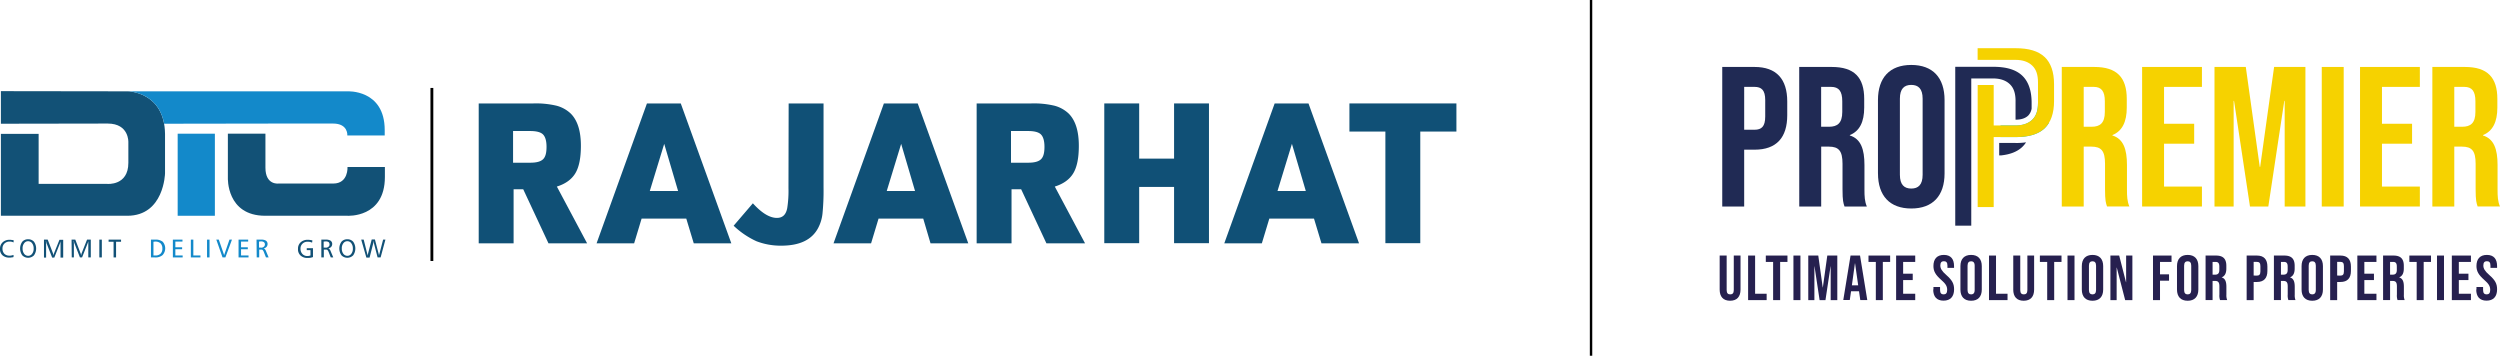 <svg id="Layer_1" data-name="Layer 1" xmlns="http://www.w3.org/2000/svg" viewBox="0 0 1404.3 199.81"><defs><style>.cls-1{fill:#125176;}.cls-2{fill:#1389ca;}.cls-3{fill:#105076;}.cls-4{fill:#26204f;}.cls-5{fill:#202a54;}.cls-6{fill:#f6d200;}.cls-7{fill:#02bfce;}</style></defs><title>logo</title><path class="cls-1" d="M19.2,70.5V52.2l71.3.1s20.6.2,20.9,23.9V98.4s-.5,23.8-21.2,23.8h-71v-46H40.4v28.1H79s11.8,1.1,11.8-11.8V80.9s.5-10.5-11.6-10.5l-60,.1" transform="translate(-18.7 -1)"/><rect class="cls-2" x="99.8" y="75.1" width="20.9" height="46.1"/><path class="cls-1" d="M146.7,76.1v24.8s-.9,21.3,21,21.3h46.1s21.1,1.4,21.1-21.8V94.8h-21s.6,9.3-8,9.3H175.1s-7.3,1-7.3-8.9V76.1H146.7" transform="translate(-18.7 -1)"/><path class="cls-2" d="M175,70.4h30.8c8.6,0,8,6.7,8,6.7h21v-3c0-23.1-21.1-21.8-21.1-21.8H90.2s17.3-.1,20.7,18.2l64.1-.1" transform="translate(-18.7 -1)"/><path class="cls-1" d="M26.4,136l-.1,1.2a4.87,4.87,0,0,0-1.1-.4,4.1,4.1,0,0,0-1.1-.1,4,4,0,0,0-2.9,1.1,3.84,3.84,0,0,0-1.1,2.9,4,4,0,0,0,1.1,2.9,4,4,0,0,0,2.9,1,4.1,4.1,0,0,0,1.1-.1l1.1-.3v1.2a4.25,4.25,0,0,1-1.1.2,4.87,4.87,0,0,1-1.2.1,5.58,5.58,0,0,1-3.9-1.3,4.54,4.54,0,0,1-1.4-3.6,4.82,4.82,0,0,1,1.5-3.7,5.46,5.46,0,0,1,3.9-1.4,4.48,4.48,0,0,1,1.2.1,3.59,3.59,0,0,1,1.1.2" transform="translate(-18.7 -1)"/><path class="cls-1" d="M34.5,135.4a4.22,4.22,0,0,1,3.3,1.4,6.62,6.62,0,0,1,0,7.6,4.59,4.59,0,0,1-6.6,0,6.62,6.62,0,0,1,0-7.6,4.22,4.22,0,0,1,3.3-1.4m0,1.1a2.66,2.66,0,0,0-2.2,1.1,4.48,4.48,0,0,0-.9,3,4.66,4.66,0,0,0,.9,3,2.79,2.79,0,0,0,2.2,1.1,2.66,2.66,0,0,0,2.2-1.1,4.48,4.48,0,0,0,.9-3,4.66,4.66,0,0,0-.9-3,2.79,2.79,0,0,0-2.2-1.1" transform="translate(-18.7 -1)"/><path class="cls-1" d="M43.4,135.6h2.1l3,7.8c.1.2.1.4.2.6s.1.4.1.7c0-.3.1-.6.1-.8a4.33,4.33,0,0,1,.1-.5l3.1-7.7h2.1v10H52.7v-8.6a2.49,2.49,0,0,1,.1-.8c-.1.2-.1.5-.2.7s-.1.4-.2.6l-3.2,8.1H48l-3.2-8.2a4.33,4.33,0,0,1-.1-.5c-.1-.2-.1-.5-.2-.7a3.42,3.42,0,0,0,.1,1.1v8.3H43.4V135.6" transform="translate(-18.7 -1)"/><path class="cls-1" d="M58.9,135.6H61l3,7.8c.1.2.1.4.2.6s.1.4.1.7c0-.3.1-.6.1-.8a4.33,4.33,0,0,1,.1-.5l3.1-7.8h2.1v10H68.3V137a2.49,2.49,0,0,1,.1-.8c-.1.2-.1.5-.2.7s-.1.4-.2.6l-3.2,8.1H63.6l-3.2-8.2a4.33,4.33,0,0,1-.1-.5c-.1-.2-.1-.5-.2-.7a3.42,3.42,0,0,0,.1,1.1v8.3H59l-.1-10" transform="translate(-18.7 -1)"/><rect class="cls-1" x="55.8" y="134.6" width="1.4" height="10"/><polygon class="cls-1" points="61 134.6 68 134.6 68 135.8 65.2 135.8 65.2 144.6 63.8 144.6 63.8 135.8 61 135.8 61 134.6"/><path class="cls-2" d="M103.5,135.6h2.4a6.2,6.2,0,0,1,4.2,1.2,5.57,5.57,0,0,1-.1,7.5,6,6,0,0,1-4.2,1.3h-2.3v-10m1.4,1.2v7.7H106a4,4,0,0,0,2.9-1,3.8,3.8,0,0,0,1-2.9,4,4,0,0,0-1-2.9,4.31,4.31,0,0,0-3-1l-1,.1Z" transform="translate(-18.7 -1)"/><polygon class="cls-2" points="97.1 134.6 102.5 134.6 102.5 135.7 98.5 135.7 98.5 138.9 102.3 138.9 102.3 140 98.5 140 98.5 143.5 102.6 143.5 102.6 144.6 97.1 144.6 97.1 134.6"/><polygon class="cls-2" points="107.2 134.6 108.6 134.6 108.6 143.5 112.6 143.5 112.6 144.6 107.2 144.6 107.2 134.6"/><rect class="cls-2" x="116.3" y="134.6" width="1.4" height="10"/><polygon class="cls-2" points="121.5 134.6 122.9 134.6 125.9 143.3 128.9 134.6 130.3 134.6 126.6 144.6 125 144.6 121.5 134.6"/><polygon class="cls-2" points="134 134.6 139.4 134.6 139.4 135.7 135.4 135.7 135.4 138.9 139.2 138.9 139.2 140 135.4 140 135.4 143.5 139.6 143.5 139.6 144.6 134 144.6 134 134.6"/><path class="cls-2" d="M162.8,135.6h2.7a4.76,4.76,0,0,1,2.6.6,2.2,2.2,0,0,1,.9,1.9,2.45,2.45,0,0,1-.6,1.6,3.54,3.54,0,0,1-1.6.9,1.61,1.61,0,0,1,.7.4,2.89,2.89,0,0,1,.6,1l1.5,3.6h-1.5l-1.3-3.3a3.49,3.49,0,0,0-.6-.9c-.2-.2-.6-.2-1.1-.2h-.8v4.4h-1.4l-.1-10m1.4,1.1v3.4h1.1a2.07,2.07,0,0,0,1.6-.5,1.61,1.61,0,0,0,.6-1.3,1.49,1.49,0,0,0-.6-1.3,2.67,2.67,0,0,0-1.7-.4l-1,.1Z" transform="translate(-18.7 -1)"/><path class="cls-1" d="M194.2,136.1l-.2,1.2a5.64,5.64,0,0,0-1.2-.4,5.7,5.7,0,0,0-1.3-.1,3.78,3.78,0,0,0-4,4,4.17,4.17,0,0,0,1.1,2.9,3.63,3.63,0,0,0,2.9,1.1,2.2,2.2,0,0,0,.8-.1,3.09,3.09,0,0,0,.8-.2v-3H191v-1.1h3.5v5a8.33,8.33,0,0,1-1.5.4,8.08,8.08,0,0,1-1.6.1,5.46,5.46,0,0,1-3.9-1.4,4.62,4.62,0,0,1-1.4-3.7,4.68,4.68,0,0,1,1.5-3.7,5.64,5.64,0,0,1,3.9-1.4,6.6,6.6,0,0,1,1.4.1,3.92,3.92,0,0,1,1.3.3" transform="translate(-18.7 -1)"/><path class="cls-1" d="M199.1,135.6h2.7a4.76,4.76,0,0,1,2.6.6,2.2,2.2,0,0,1,.9,1.9,2.45,2.45,0,0,1-.6,1.6,3.54,3.54,0,0,1-1.6.9,1.61,1.61,0,0,1,.7.4,2.89,2.89,0,0,1,.6,1l1.5,3.6h-1.4l-1.3-3.3a3.49,3.49,0,0,0-.6-.9c-.2-.2-.6-.2-1.1-.2h-.9v4.4h-1.4v-10m1.3,1.1v3.4h1.1a2.07,2.07,0,0,0,1.6-.5,1.49,1.49,0,0,0,.6-1.3,1.73,1.73,0,0,0-.5-1.3,2.86,2.86,0,0,0-1.7-.4l-1.1.1Z" transform="translate(-18.7 -1)"/><path class="cls-1" d="M213.8,135.4a4.22,4.22,0,0,1,3.3,1.4,6.62,6.62,0,0,1,0,7.6,4.59,4.59,0,0,1-6.6,0,6.62,6.62,0,0,1,0-7.6,4.22,4.22,0,0,1,3.3-1.4m0,1.1a2.66,2.66,0,0,0-2.2,1.1,4.48,4.48,0,0,0-.9,3,4.66,4.66,0,0,0,.9,3,2.79,2.79,0,0,0,2.2,1.1,2.66,2.66,0,0,0,2.2-1.1,4.48,4.48,0,0,0,.9-3,4.66,4.66,0,0,0-.9-3,2.66,2.66,0,0,0-2.2-1.1" transform="translate(-18.7 -1)"/><path class="cls-1" d="M221.6,135.6H223l2,8a.76.76,0,0,0,.1.4c0,.2.1.5.1.8a1.7,1.7,0,0,1,.1-.7.75.75,0,0,1,.1-.5l2.1-8.1h1.8l2.1,8.1a4.33,4.33,0,0,1,.1.5c0,.2.1.4.1.7a1.7,1.7,0,0,1,.1-.7c0-.2,0-.4.1-.4l2.1-8.1h1.3l-2.7,10h-1.7l-2.1-8.2a4.33,4.33,0,0,1-.1-.5,1.27,1.27,0,0,0-.1-.6c0,.4-.1.7-.1.9v.3l-2.1,8.2h-1.8l-2.9-10.1" transform="translate(-18.7 -1)"/><path class="cls-3" d="M307.2,107.3v30.4H287.6V59.1h30.8a50,50,0,0,1,13,1.3,18.48,18.48,0,0,1,7.9,4.4c3.8,3.8,5.7,9.8,5.7,18.1,0,6.7-1,11.9-3.1,15.4s-5.6,6-10.4,7.5l17,31.9H326.8l-14.2-30.4Zm-.3-14.9h9.6c3.5,0,5.8-.6,7.2-1.9s2-3.6,2-7-.7-5.7-2-7-3.8-1.9-7.2-1.9h-9.6Z" transform="translate(-18.7 -1)"/><path class="cls-3" d="M404.2,123.8H379.1l-4.2,13.9H353.8l28.3-78.6h19l28.4,78.6H408.4Zm-4.6-15.5-7.8-26.5-8.1,26.5Z" transform="translate(-18.7 -1)"/><path class="cls-3" d="M461.7,59.1h19.6v47.3a127.74,127.74,0,0,1-.6,14.7,22.25,22.25,0,0,1-2.4,7.9c-3.5,6.7-10.4,10-20.8,10a37.84,37.84,0,0,1-13.9-2.5,46.84,46.84,0,0,1-12.8-8.7l10.8-12.6c4.9,5.4,9.4,8.2,13.5,8.2,3.2,0,5.1-1.8,5.8-5.5a61.93,61.93,0,0,0,.7-11.2l.1-47.6Z" transform="translate(-18.7 -1)"/><path class="cls-3" d="M537.3,123.8H512.2L508,137.7H486.9l28.3-78.6h19l28.4,78.6H541.4Zm-4.6-15.5-7.8-26.5-8.1,26.5Z" transform="translate(-18.7 -1)"/><path class="cls-3" d="M586.9,107.3v30.4H567.3V59.1h30.8a50,50,0,0,1,13,1.3,18.48,18.48,0,0,1,7.9,4.4c3.8,3.8,5.7,9.8,5.7,18.1,0,6.7-1,11.9-3.1,15.4s-5.6,6-10.4,7.5l17,31.9H606.5l-14.2-30.4Zm-.3-14.9h9.6c3.5,0,5.8-.6,7.2-1.9s2-3.6,2-7-.7-5.7-2-7-3.8-1.9-7.2-1.9h-9.6Z" transform="translate(-18.7 -1)"/><polygon class="cls-3" points="620.3 136.6 620.3 58.1 639.9 58.1 639.9 89.1 659.5 89.1 659.5 58.1 679.1 58.1 679.1 136.6 659.5 136.6 659.5 105 639.9 105 639.9 136.6 620.3 136.6"/><path class="cls-3" d="M756.8,123.8H731.7l-4.2,13.9H706.4l28.3-78.6h19l28.4,78.6H761Zm-4.6-15.5-7.8-26.5-8.1,26.5Z" transform="translate(-18.7 -1)"/><polygon class="cls-3" points="778.2 136.6 778.2 73.9 758 73.9 758 58.1 818.1 58.1 818.1 73.9 797.8 73.9 797.8 136.6 778.2 136.6"/><rect x="241.8" y="49.4" width="1.6" height="97.2"/><rect x="893.04" width="1.36" height="199.81"/><path class="cls-4" d="M984.67,163.64V144.55h3.93v19.38c0,1.79.75,2.43,2,2.43s2-.64,2-2.43V144.55h3.79v19.09c0,4-2,6.29-5.86,6.29s-5.86-2.28-5.86-6.29" transform="translate(-18.7 -1)"/><polygon class="cls-4" points="981.95 143.55 985.88 143.55 985.88 165 992.36 165 992.36 168.58 981.95 168.58 981.95 143.55"/><polygon class="cls-4" points="996 147.13 991.89 147.13 991.89 143.55 1004.05 143.55 1004.05 147.13 999.94 147.13 999.94 168.58 996 168.58 996 147.13"/><rect class="cls-4" x="1007.41" y="143.55" width="3.93" height="25.03"/><polygon class="cls-4" points="1015.74 143.55 1021.36 143.55 1023.86 161.46 1023.93 161.46 1026.43 143.55 1032.05 143.55 1032.05 168.58 1028.33 168.58 1028.33 149.63 1028.26 149.63 1025.4 168.58 1022.11 168.58 1019.25 149.63 1019.18 149.63 1019.18 168.58 1015.74 168.58 1015.74 143.55"/><path class="cls-4" d="M1058.19,144.55h5.33l4.07,25h-3.93l-.72-5v.07h-4.47l-.71,4.9h-3.65Zm4.29,16.73-1.75-12.37h-.08l-1.71,12.37Z" transform="translate(-18.7 -1)"/><polygon class="cls-4" points="1053.69 147.13 1049.57 147.13 1049.57 143.55 1061.73 143.55 1061.73 147.13 1057.62 147.13 1057.62 168.58 1053.69 168.58 1053.69 147.13"/><polygon class="cls-4" points="1065.09 143.55 1075.82 143.55 1075.82 147.13 1069.03 147.13 1069.03 153.74 1074.42 153.74 1074.42 157.32 1069.03 157.32 1069.03 165 1075.82 165 1075.82 168.58 1065.09 168.58 1065.09 143.55"/><path class="cls-4" d="M1104.75,163.64v-1.43h3.72v1.72c0,1.79.78,2.43,2,2.43s2-.64,2-2.5c0-2.08-.78-3.4-3.36-5.65-3.29-2.9-4.36-4.94-4.36-7.8,0-3.93,2-6.22,5.86-6.22s5.72,2.29,5.72,6.29v1h-3.71v-1.29c0-1.78-.72-2.46-2-2.46s-2,.68-2,2.39.83,3.15,3.4,5.4c3.29,2.9,4.33,4.9,4.33,8,0,4.08-2.08,6.36-5.94,6.36s-5.79-2.28-5.79-6.29" transform="translate(-18.7 -1)"/><path class="cls-4" d="M1119.91,163.64V150.48c0-4,2.11-6.29,6-6.29s6,2.29,6,6.29v13.16c0,4-2.11,6.3-6,6.3s-6-2.29-6-6.3m8,.25V150.24c0-1.79-.79-2.47-2-2.47s-2,.68-2,2.47v13.65c0,1.79.79,2.47,2,2.47s2-.68,2-2.47" transform="translate(-18.7 -1)"/><polygon class="cls-4" points="1117.27 143.55 1121.2 143.55 1121.2 165 1127.67 165 1127.67 168.58 1117.27 168.58 1117.27 143.55"/><path class="cls-4" d="M1149.59,163.64V144.55h3.93v19.38c0,1.79.75,2.43,2,2.43s2-.64,2-2.43V144.55h3.79v19.09c0,4-2,6.29-5.87,6.29s-5.86-2.28-5.86-6.29" transform="translate(-18.7 -1)"/><polygon class="cls-4" points="1149.95 147.13 1145.84 147.13 1145.84 143.55 1157.99 143.55 1157.99 147.13 1153.88 147.13 1153.88 168.58 1149.95 168.58 1149.95 147.13"/><rect class="cls-4" x="1161.36" y="143.55" width="3.93" height="25.03"/><path class="cls-4" d="M1188.1,163.64V150.48c0-4,2.11-6.29,6-6.29s6,2.29,6,6.29v13.16c0,4-2.11,6.3-6,6.3s-6-2.29-6-6.3m8,.25V150.24c0-1.79-.78-2.47-2-2.47s-2,.68-2,2.47v13.65c0,1.79.78,2.47,2,2.47s2-.68,2-2.47" transform="translate(-18.7 -1)"/><polygon class="cls-4" points="1185.46 143.55 1190.39 143.55 1194.22 158.53 1194.29 158.53 1194.29 143.55 1197.8 143.55 1197.8 168.58 1193.75 168.58 1189.04 150.31 1188.96 150.31 1188.96 168.58 1185.46 168.58 1185.46 143.55"/><polygon class="cls-4" points="1209.38 143.55 1219.79 143.55 1219.79 147.13 1213.32 147.13 1213.32 154.1 1218.39 154.1 1218.39 157.67 1213.32 157.67 1213.32 168.58 1209.38 168.58 1209.38 143.55"/><path class="cls-4" d="M1241.56,163.64V150.48c0-4,2.11-6.29,6-6.29s6,2.29,6,6.29v13.16c0,4-2.11,6.3-6,6.3s-6-2.29-6-6.3m8,.25V150.24c0-1.79-.78-2.47-2-2.47s-2,.68-2,2.47v13.65c0,1.79.78,2.47,2,2.47s2-.68,2-2.47" transform="translate(-18.7 -1)"/><path class="cls-4" d="M1257.62,144.55h5.83c4.07,0,5.83,1.89,5.83,5.76v1.53c0,2.58-.82,4.22-2.58,4.94v.07c2,.61,2.61,2.47,2.61,5.29v4.4a7.45,7.45,0,0,0,.43,3h-4a7.62,7.62,0,0,1-.36-3.08v-4.57c0-2.33-.68-3.08-2.47-3.08h-1.36v10.73h-3.93Zm5.36,10.73c1.47,0,2.36-.65,2.36-2.65V150.7c0-1.79-.6-2.57-2-2.57h-1.79v7.15Z" transform="translate(-18.7 -1)"/><path class="cls-4" d="M1280.69,144.55h5.79c3.93,0,5.86,2.18,5.86,6.19v2.46c0,4-1.93,6.19-5.86,6.19h-1.86v10.19h-3.93Zm5.79,11.26c1.25,0,1.93-.57,1.93-2.36v-3c0-1.78-.68-2.35-1.93-2.35h-1.86v7.68Z" transform="translate(-18.7 -1)"/><path class="cls-4" d="M1296,144.55h5.83c4.08,0,5.83,1.89,5.83,5.76v1.53c0,2.58-.82,4.22-2.57,4.94v.07c2,.61,2.61,2.47,2.61,5.29v4.4a7.45,7.45,0,0,0,.42,3h-4a7.82,7.82,0,0,1-.36-3.08v-4.57c0-2.33-.68-3.08-2.47-3.08h-1.35v10.73H1296Zm5.37,10.73c1.46,0,2.36-.65,2.36-2.65V150.7c0-1.79-.61-2.57-2-2.57h-1.78v7.15Z" transform="translate(-18.7 -1)"/><path class="cls-4" d="M1311.54,163.64V150.48c0-4,2.12-6.29,6-6.29s6,2.29,6,6.29v13.16c0,4-2.11,6.3-6,6.3s-6-2.29-6-6.3m8,.25V150.24c0-1.79-.78-2.47-2-2.47s-2,.68-2,2.47v13.65c0,1.79.79,2.47,2,2.47s2-.68,2-2.47" transform="translate(-18.7 -1)"/><path class="cls-4" d="M1327.6,144.55h5.79c3.94,0,5.87,2.18,5.87,6.19v2.46c0,4-1.93,6.19-5.87,6.19h-1.86v10.19h-3.93Zm5.79,11.26c1.25,0,1.93-.57,1.93-2.36v-3c0-1.78-.68-2.35-1.93-2.35h-1.86v7.68Z" transform="translate(-18.7 -1)"/><polygon class="cls-4" points="1324.17 143.55 1334.9 143.55 1334.9 147.13 1328.1 147.13 1328.1 153.74 1333.5 153.74 1333.5 157.32 1328.1 157.32 1328.1 165 1334.9 165 1334.9 168.58 1324.17 168.58 1324.17 143.55"/><path class="cls-4" d="M1357.32,144.55h5.83c4.07,0,5.82,1.89,5.82,5.76v1.53c0,2.58-.82,4.22-2.57,4.94v.07c2,.61,2.61,2.47,2.61,5.29v4.4a7.28,7.28,0,0,0,.43,3h-4a7.9,7.9,0,0,1-.35-3.08v-4.57c0-2.33-.68-3.08-2.47-3.08h-1.36v10.73h-3.93Zm5.36,10.73c1.47,0,2.36-.65,2.36-2.65V150.7c0-1.79-.61-2.57-2-2.57h-1.79v7.15Z" transform="translate(-18.7 -1)"/><polygon class="cls-4" points="1357.5 147.13 1353.39 147.13 1353.39 143.55 1365.54 143.55 1365.54 147.13 1361.43 147.13 1361.43 168.58 1357.5 168.58 1357.5 147.13"/><rect class="cls-4" x="1368.91" y="143.55" width="3.93" height="25.03"/><polygon class="cls-4" points="1377.24 143.55 1387.97 143.55 1387.97 147.13 1381.17 147.13 1381.17 153.74 1386.57 153.74 1386.57 157.32 1381.17 157.32 1381.17 165 1387.97 165 1387.97 168.58 1377.24 168.58 1377.24 143.55"/><path class="cls-4" d="M1409.78,163.64v-1.43h3.72v1.72c0,1.79.78,2.43,2,2.43s2-.64,2-2.5c0-2.08-.79-3.4-3.36-5.65-3.29-2.9-4.36-4.94-4.36-7.8,0-3.93,2-6.22,5.86-6.22s5.72,2.29,5.72,6.29v1h-3.72v-1.29c0-1.78-.71-2.46-2-2.46s-2,.68-2,2.39.82,3.15,3.4,5.4c3.29,2.9,4.32,4.9,4.32,8,0,4.08-2.07,6.36-5.93,6.36s-5.79-2.28-5.79-6.29" transform="translate(-18.7 -1)"/><path class="cls-5" d="M986.12,38.61h18.14c12.32,0,18.37,6.83,18.37,19.37v7.73c0,12.54-6,19.37-18.37,19.37h-5.82V117H986.12Zm18.14,35.27c3.92,0,6-1.79,6-7.39V57.2c0-5.6-2.13-7.4-6-7.4h-5.82V73.88Z" transform="translate(-18.7 -1)"/><path class="cls-5" d="M1029.35,38.61h18.25c12.77,0,18.26,5.93,18.26,18v4.81c0,8.07-2.58,13.22-8.07,15.46v.22C1064,79,1066,84.86,1066,93.71v13.77c0,3.81.11,6.61,1.34,9.52h-12.54c-.67-2-1.12-3.25-1.12-9.63V93c0-7.29-2.13-9.64-7.73-9.64h-4.25V117h-12.32Zm16.8,33.59c4.59,0,7.39-2,7.39-8.28V57.87c0-5.6-1.91-8.07-6.27-8.07h-5.6V72.2Z" transform="translate(-18.7 -1)"/><path class="cls-5" d="M1073.59,98.41V57.2c0-12.55,6.6-19.72,18.7-19.72S1111,44.65,1111,57.2V98.41c0,12.54-6.61,19.71-18.7,19.71s-18.7-7.17-18.7-19.71m25.08.79V56.41c0-5.6-2.46-7.72-6.38-7.72s-6.39,2.12-6.39,7.72V99.2c0,5.59,2.47,7.72,6.39,7.72s6.38-2.13,6.38-7.72" transform="translate(-18.7 -1)"/><path class="cls-6" d="M1176.84,38.61h18.26c12.76,0,18.25,5.93,18.25,18v4.81c0,8.07-2.58,13.22-8.06,15.46v.22c6.16,1.91,8.17,7.73,8.17,16.58v13.77c0,3.81.11,6.61,1.35,9.52h-12.55c-.67-2-1.12-3.25-1.12-9.63V93c0-7.29-2.12-9.64-7.72-9.64h-4.26V117h-12.32Zm16.8,33.59c4.59,0,7.39-2,7.39-8.28V57.87c0-5.6-1.9-8.07-6.27-8.07h-5.6V72.2Z" transform="translate(-18.7 -1)"/><polygon class="cls-6" points="1203.27 37.61 1236.87 37.61 1236.87 48.81 1215.59 48.81 1215.59 69.52 1232.51 69.52 1232.51 80.72 1215.59 80.72 1215.59 104.8 1236.87 104.8 1236.87 116 1203.27 116 1203.27 37.61"/><polygon class="cls-6" points="1243.93 37.61 1261.51 37.61 1269.35 93.72 1269.58 93.72 1277.41 37.61 1295 37.61 1295 116 1283.35 116 1283.35 56.65 1283.13 56.65 1274.16 116 1263.86 116 1254.9 56.65 1254.68 56.65 1254.68 116 1243.93 116 1243.93 37.61"/><rect class="cls-6" x="1304.18" y="37.61" width="12.32" height="78.4"/><polygon class="cls-6" points="1325.68 37.61 1359.28 37.61 1359.28 48.81 1338 48.81 1338 69.52 1354.91 69.52 1354.91 80.72 1338 80.72 1338 104.8 1359.28 104.8 1359.28 116 1325.68 116 1325.68 37.61"/><path class="cls-6" d="M1385,38.61h18.26c12.77,0,18.25,5.93,18.25,18v4.81c0,8.07-2.57,13.22-8.06,15.46v.22c6.16,1.91,8.18,7.73,8.18,16.58v13.77c0,3.81.11,6.61,1.34,9.52h-12.54c-.67-2-1.12-3.25-1.12-9.63V93c0-7.29-2.13-9.64-7.73-9.64h-4.26V117H1385Zm16.8,33.59c4.6,0,7.39-2,7.39-8.28V57.87c0-5.6-1.9-8.07-6.27-8.07h-5.6V72.2Z" transform="translate(-18.7 -1)"/><path class="cls-5" d="M1150.87,57.78V68.23h0c3.15,0,5.55-.79,7.15-2.35A7.34,7.34,0,0,0,1159.9,62V58.75c0-6.83-1.8-12-5.33-15.31s-8.84-4.92-16.3-4.92H1117v89.25h9V45.07h12.28c4,0,7.2,1.1,9.42,3.26s3.18,5.18,3.18,9.45" transform="translate(-18.7 -1)"/><path class="cls-7" d="M1160.3,68.22c-2.22,2.16-5.39,3.26-9.42,3.26h-8.43V78h8.43c7.45,0,12.78-1.61,16.29-4.91a14.3,14.3,0,0,0,2.39-3V59h-6.09c0,4.15-1.08,7.16-3.17,9.21" transform="translate(-18.7 -1)"/><path class="cls-5" d="M1150.88,81.29h-9.19v7h1.09c5.14-.55,9-2.08,11.79-4.67a14.67,14.67,0,0,0,2.21-2.67,43.56,43.56,0,0,1-5.9.38" transform="translate(-18.7 -1)"/><path class="cls-6" d="M1167.18,33c-3.52-3.31-8.85-4.92-16.3-4.92h-21.31v6.55h21.31c4,0,7.2,1.1,9.42,3.27s3.18,5.17,3.18,9.44V58.77c0,4.27-1,7.36-3.18,9.45s-5.39,3.26-9.42,3.26H1138.6V48.75h-9v68.57h9V78h12.28c7.45,0,12.78-1.61,16.29-4.91s5.33-8.49,5.33-15.32V48.29c0-6.83-1.79-12-5.32-15.31" transform="translate(-18.7 -1)"/></svg>